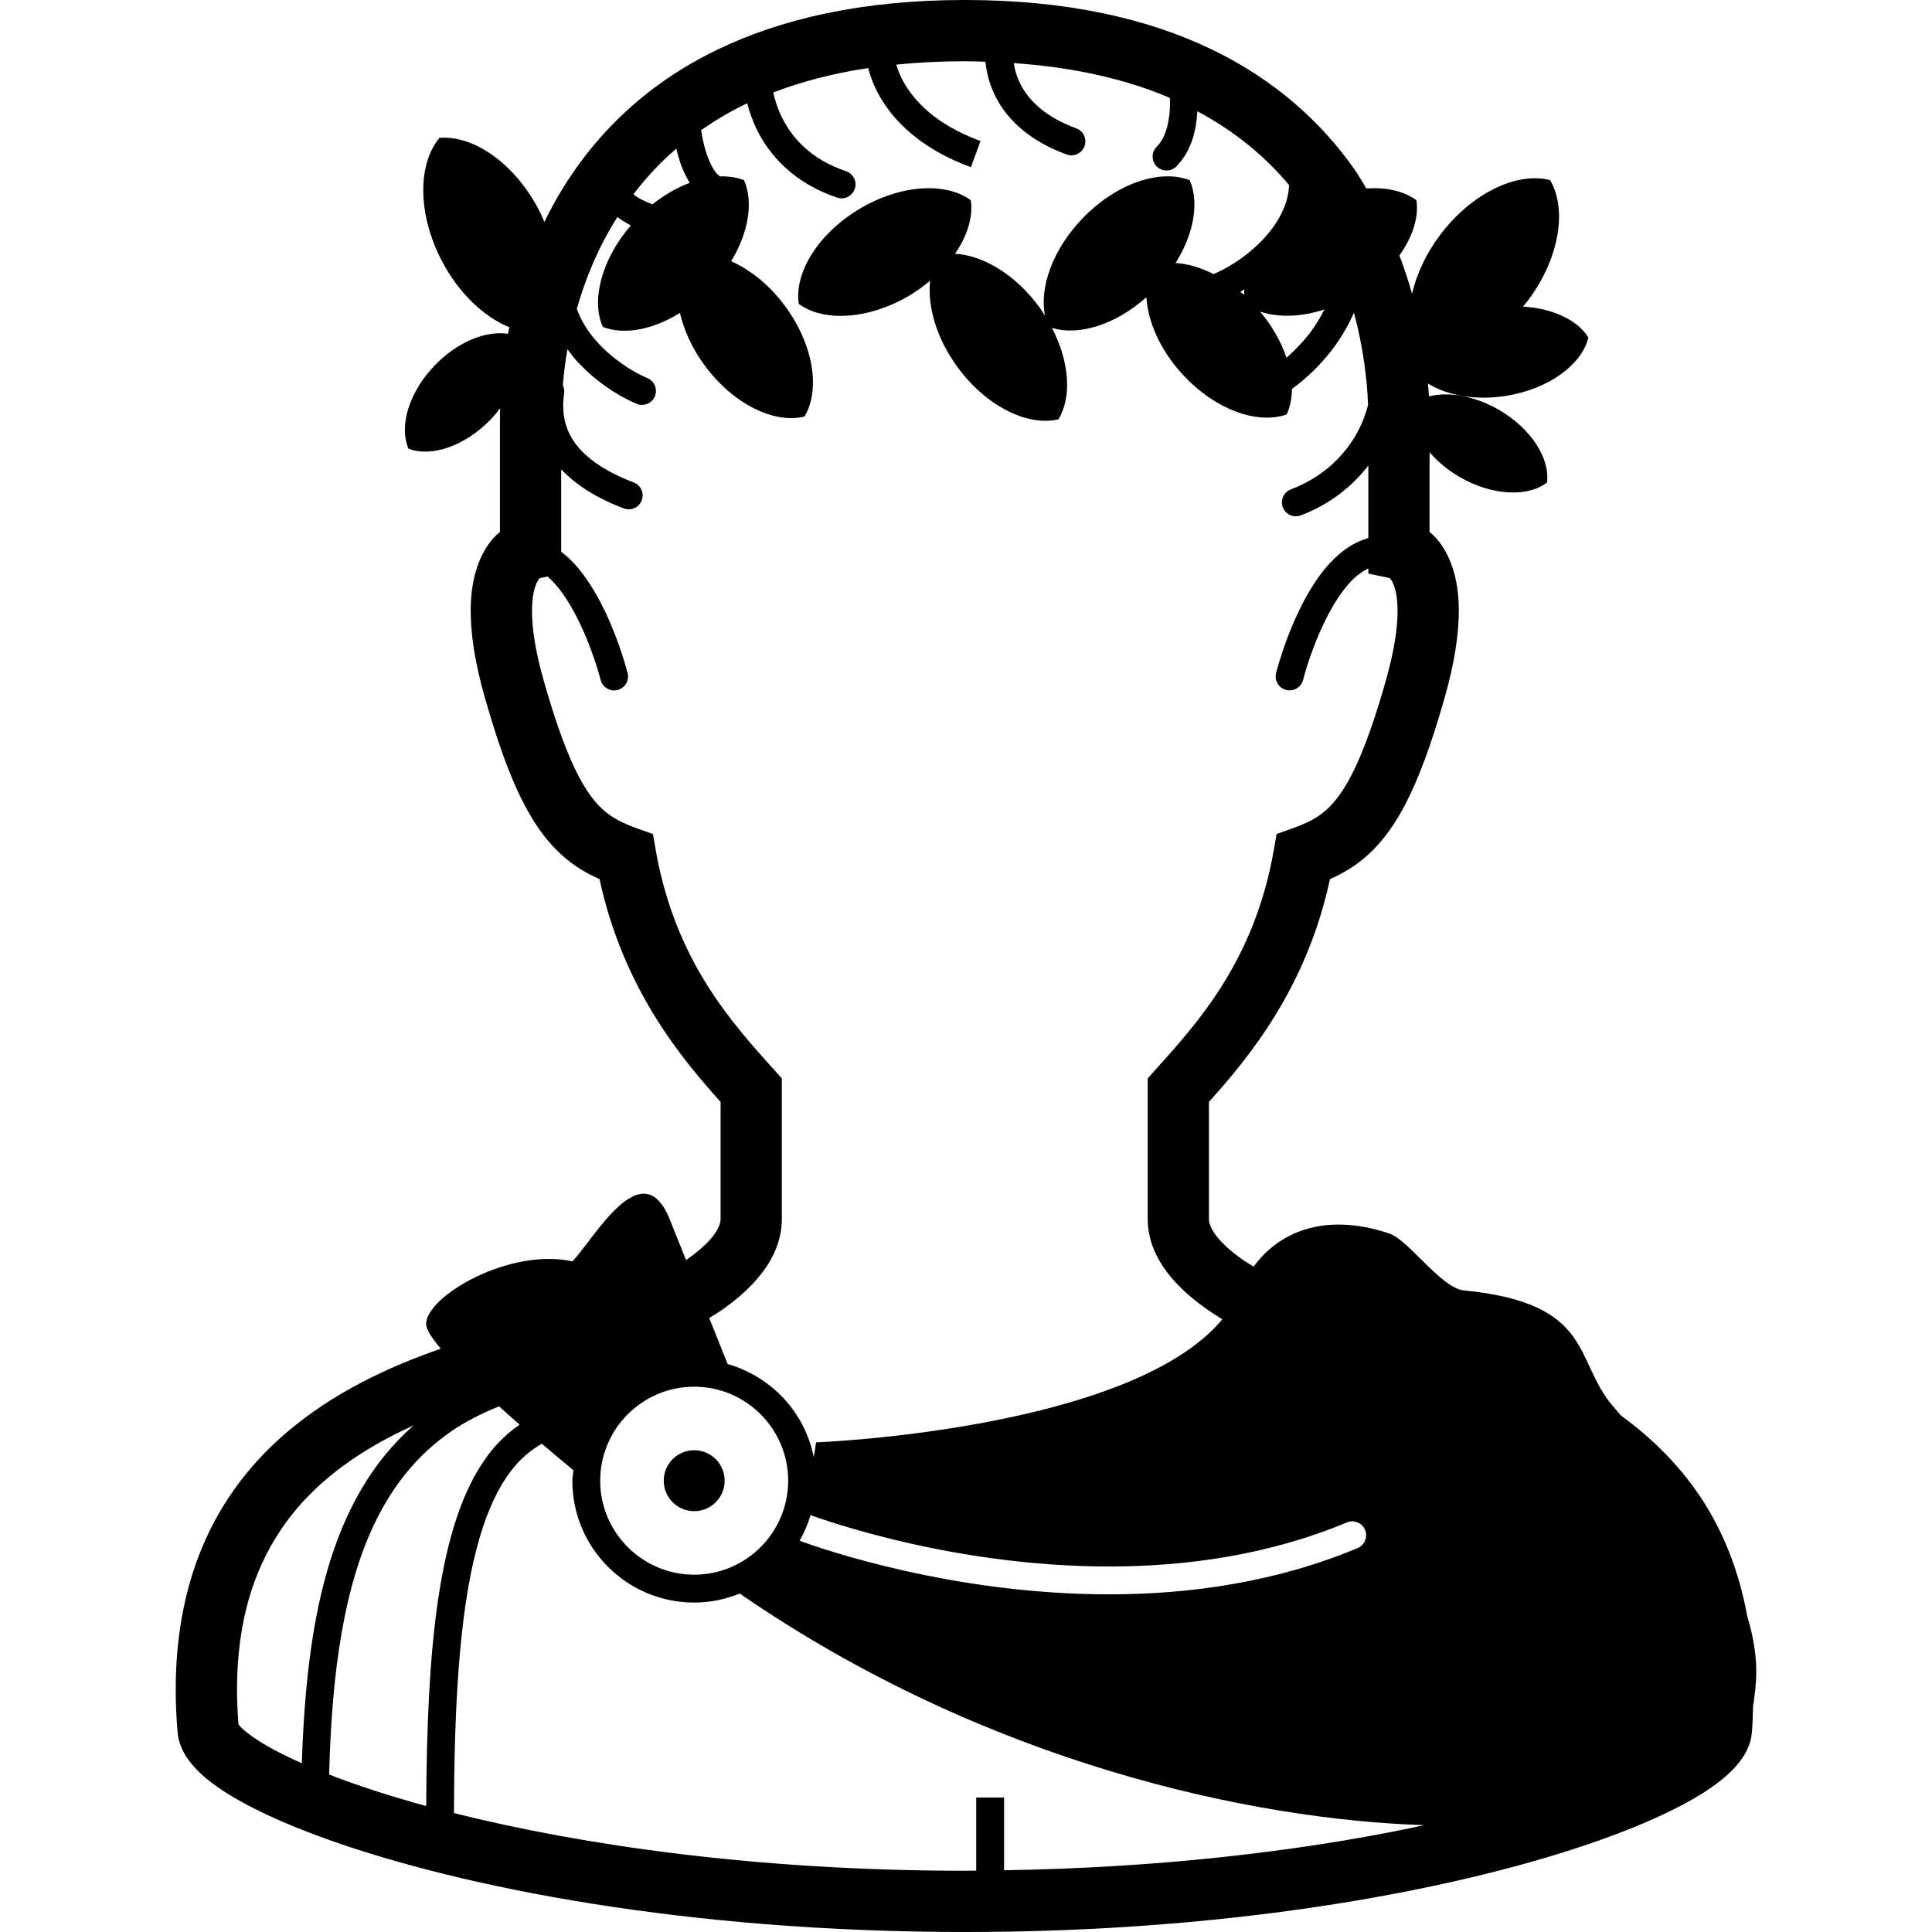 <?xml version="1.0" encoding="utf-8"?>

<!DOCTYPE svg PUBLIC "-//W3C//DTD SVG 1.1//EN" "http://www.w3.org/Graphics/SVG/1.1/DTD/svg11.dtd">
<!-- Скачано с сайта svg4.ru / Downloaded from svg4.ru -->
<svg height="800px" width="800px" version="1.1" id="_x32_" xmlns="http://www.w3.org/2000/svg" xmlns:xlink="http://www.w3.org/1999/xlink" 
	 viewBox="0 0 512 512"  xml:space="preserve">
<style type="text/css">
	.st0{fill:#000000;}
</style>
<g>
	<path class="st0" d="M183.969,400.474c4.462,0,8.074-3.612,8.074-8.073c0-4.462-3.612-8.074-8.074-8.074
		c-4.462,0-8.073,3.612-8.073,8.074C175.897,396.863,179.508,400.474,183.969,400.474z"/>
	<path class="st0" d="M463.05,428.363c-2.22-12.232-6.502-22.749-12.348-31.55c-5.904-8.88-13.22-15.915-21.149-21.696
		c-0.937-1.089-1.766-2.048-2.314-2.704c-10.199-12.232-4.916-27.06-39.314-30.448c-6.04-0.598-14.568-13.327-19.736-15.065
		c-17.206-5.788-29.424-0.281-35.954,8.772c-0.923-0.576-1.903-1.139-2.753-1.73c-3.172-2.191-5.702-4.505-7.194-6.488
		c-1.521-2.018-1.91-3.43-1.91-4.411c0-7.965,0-17.92,0-31.031c10.596-11.793,25.819-30.066,32.076-59.036
		c2.184-0.98,4.347-2.098,6.43-3.546c5.182-3.576,9.58-8.773,13.306-15.837c3.748-7.093,7.071-16.16,10.618-28.566
		c2.688-9.428,3.784-16.924,3.792-23.088c0.035-8.794-2.394-15.13-5.817-19.102c-0.635-0.75-1.284-1.305-1.932-1.859
		c0-4.766,0-12.766,0-21.142c2.09,2.458,4.807,4.743,8.029,6.61c8.6,4.96,17.999,5.334,23.088,1.434
		c0.829-6.372-4.174-14.323-12.773-19.282c-6.43-3.72-13.314-4.858-18.511-3.561c-0.05-1.059-0.18-2.27-0.266-3.409
		c5.089,3.186,12.672,4.592,20.81,3.265c11.31-1.831,20.003-8.318,21.711-15.461c-2.934-4.664-9.479-7.728-17.364-8.175
		c0.418-0.504,0.865-0.959,1.262-1.492c8.412-11.158,10.545-24.242,5.954-32.04c-8.765-2.256-20.745,3.394-29.157,14.553
		c-3.784,5.024-6.228,10.424-7.424,15.562c-0.923-3.323-2.048-6.704-3.359-10.142c3.482-4.872,5.197-10.092,4.512-14.633
		c-3.337-2.45-8.03-3.496-13.256-3.107c-1.074-1.752-2.062-3.51-3.273-5.24c-8.584-12.189-20.86-23.528-37.792-31.651
		C304.109,4.923,282.643-0.006,255.67,0c-26.973-0.006-48.439,4.923-65.372,13.069c-23.398,11.208-37.678,28.53-46.032,45.75
		c-0.454-1.045-0.886-2.098-1.427-3.136c-6.465-12.391-17.364-19.931-26.382-19.131c-5.795,6.949-5.839,20.19,0.635,32.582
		c4.519,8.649,11.194,14.855,17.883,17.588c-0.115,0.584-0.238,1.168-0.346,1.737c-5.816-0.908-13.407,2.126-19.433,8.39
		c-6.876,7.136-9.508,16.169-6.934,22.05c5.975,2.343,14.899-0.613,21.776-7.749c0.916-0.952,1.744-1.939,2.508-2.948
		c-0.022,0.951-0.058,1.925-0.058,2.79c0,11.18,0,23.549,0,29.986c-0.649,0.554-1.298,1.109-1.932,1.859
		c-3.424,3.972-5.853,10.308-5.817,19.102c0.007,6.17,1.103,13.66,3.792,23.088c4.742,16.521,9.024,27.189,14.568,35.018
		c2.768,3.884,5.925,7.006,9.356,9.385c2.083,1.448,4.246,2.566,6.43,3.546c6.256,28.97,21.48,47.243,32.076,59.036
		c0,13.111,0,23.066,0,31.031c0,0.98-0.39,2.393-1.91,4.411c-1.485,1.997-4.087,4.275-7.244,6.481
		c-1.499-3.734-2.955-7.388-4.296-10.733c-7.381-18.453-20.298,5.536-25.834,11.072c-16.608-3.69-38.751,9.227-38.751,16.608
		c0,1.376,1.478,3.683,3.878,6.523c-13.89,4.858-28.53,11.642-41.043,22.374c-8.42,7.23-15.815,16.312-21.012,27.6
		c-5.204,11.281-8.189,24.688-8.182,40.374c0,3.64,0.159,7.403,0.49,11.295c0.238,2.732,1.275,4.945,2.494,6.776
		c2.321,3.409,5.399,5.94,9.255,8.542c6.754,4.469,16.11,8.838,28.09,13.127C122.751,500.28,182.11,511.985,255.67,512
		c59.764,0,110.206-7.756,146.212-17.502c18.013-4.887,32.393-10.229,42.787-15.57c5.205-2.688,9.414-5.348,12.752-8.26
		c1.672-1.471,3.136-3.013,4.368-4.844c1.21-1.831,2.256-4.044,2.494-6.776c0.201-2.386,0.223-4.627,0.302-6.92
		c0.353-2.169,0.649-4.476,0.793-7.135C465.674,439.608,464.758,433.992,463.05,428.363z M356.931,403.458
		c1.874-0.785,4.037,0.101,4.823,1.983c0.785,1.874-0.101,4.036-1.982,4.822c-21.899,9.154-44.799,12.254-65.869,12.254
		c-41.13-0.014-75.276-11.749-81.993-14.2c1.218-2.134,2.177-4.397,2.89-6.797c0.036,0.015,0.043,0.015,0.079,0.029
		c1.067,0.382,2.653,0.937,4.693,1.6c4.087,1.326,10.027,3.1,17.35,4.88c14.654,3.561,34.874,7.107,56.981,7.107
		C314.251,415.136,336.186,412.13,356.931,403.458z M351.006,82.008c-1.118,2.169-2.393,4.31-3.922,6.292
		c-1.866,2.444-3.993,4.613-6.148,6.51c-1.369-4.123-3.719-8.333-7.006-12.24C338.68,84.185,344.735,84.055,351.006,82.008z
		 M179.234,39.4c0.274,1.175,0.612,2.429,1.045,3.734c0.598,1.773,1.464,3.576,2.509,5.312c-3.323,1.24-6.682,3.158-9.869,5.694
		c-1.484-0.562-2.933-1.204-4.065-1.932c-0.382-0.245-0.7-0.49-0.995-0.728C171.11,47.25,174.801,43.163,179.234,39.4z
		 M191.142,347.27c4.102-2.869,7.857-6.083,10.841-9.998c2.949-3.863,5.212-8.7,5.212-14.229c0-8.614,0-19.376,0-34.138v-3.114
		l-2.083-2.321c-11.072-12.333-26.065-28.703-31.262-57.795l-0.821-4.65l-4.441-1.586c-2.826-1.009-4.981-2.04-6.862-3.345
		c-2.774-1.96-5.291-4.634-8.231-10.113c-2.905-5.45-5.983-13.595-9.349-25.409c-2.386-8.354-3.172-14.438-3.164-18.633
		c0.036-6.084,1.478-7.994,1.924-8.556l0.181-0.18l2.032-0.425c0.8,0.714,1.586,1.492,2.35,2.408
		c3.712,4.375,6.74,10.704,8.722,15.879c1.002,2.588,1.752,4.887,2.249,6.531c0.252,0.822,0.433,1.478,0.555,1.924l0.174,0.649
		c0.497,1.975,2.501,3.179,4.476,2.689c1.975-0.497,3.179-2.501,2.689-4.476c-0.044-0.137-1.918-7.684-5.781-15.902
		c-1.939-4.108-4.362-8.398-7.432-12.052c-1.319-1.557-2.797-2.977-4.397-4.231v-0.764c0,0,0-9.674,0-21.07
		c3.734,3.972,9.046,7.504,16.586,10.372c1.903,0.728,4.037-0.23,4.757-2.133c0.728-1.903-0.223-4.037-2.133-4.757
		c-7.915-3.02-12.543-6.546-15.188-9.969c-2.631-3.431-3.474-6.833-3.496-10.351c0-1.124,0.094-2.249,0.26-3.366
		c0.108-0.735-0.065-1.428-0.354-2.054c0.26-2.978,0.62-6.135,1.225-9.573c0.721,0.973,1.428,1.96,2.228,2.854
		c4.7,5.233,10.567,9.248,16.067,11.62c1.875,0.8,4.044-0.065,4.852-1.939c0.8-1.874-0.065-4.044-1.939-4.851
		c-4.448-1.889-9.616-5.421-13.48-9.753c-2.393-2.674-4.16-5.608-5.241-8.607c2.249-7.994,5.688-16.362,10.755-24.342
		c1.082,0.822,2.242,1.535,3.467,2.17c0.029,0.014,0.065,0.022,0.094,0.043c-7.72,8.982-10.582,19.722-7.446,26.908
		c5.63,2.206,13.264,0.757,20.45-3.705c1.082,4.599,3.222,9.407,6.545,13.898c7.569,10.279,18.453,15.548,26.462,13.558
		c4.246-7.071,2.436-19.022-5.147-29.28c-4.108-5.579-9.198-9.608-14.279-11.88c4.62-7.619,5.932-15.706,3.417-21.472
		c-1.932-0.75-4.094-1.074-6.394-1.009c-0.324-0.267-0.641-0.498-0.994-0.93c-1.493-1.816-2.703-5.132-3.338-7.915
		c-0.316-1.34-0.526-2.537-0.649-3.424c3.525-2.422,7.281-4.728,11.526-6.775c0.223-0.108,0.468-0.202,0.692-0.302
		c0.512,2.025,1.326,4.52,2.696,7.236c3.194,6.394,9.566,13.876,21.135,17.733c1.932,0.649,4.022-0.39,4.671-2.322
		c0.649-1.932-0.389-4.022-2.321-4.671c-9.609-3.265-14.308-9.01-16.896-14.063c-1.276-2.523-1.968-4.872-2.336-6.552
		c-0.029-0.115-0.021-0.158-0.05-0.266c7.338-2.797,15.634-5.031,25.142-6.459c0.526,2.018,1.399,4.52,2.934,7.28
		c3.59,6.466,10.806,14.049,24.292,18.986l2.552-6.92c-12.024-4.455-17.588-10.683-20.4-15.671
		c-0.973-1.744-1.528-3.258-1.932-4.591c5.673-0.57,11.706-0.886,18.158-0.886c1.882,0,3.669,0.079,5.485,0.129
		c0.267,2.848,1.103,6.675,3.46,10.69c3.042,5.197,8.664,10.473,18.05,13.89c1.918,0.699,4.037-0.288,4.736-2.198
		c0.699-1.918-0.281-4.037-2.198-4.736c-8.03-2.963-12.017-7-14.222-10.704c-1.428-2.408-2.04-4.707-2.328-6.581
		c16.672,1.153,30.274,4.491,41.374,9.219c0.007,0.368,0.036,0.706,0.036,1.089c0.044,4.512-0.994,9.435-3.532,11.85
		c-1.442,1.442-1.442,3.777,0,5.219c1.442,1.442,3.777,1.442,5.218,0c4.138-4.239,5.277-9.752,5.565-14.604
		c10.25,5.478,18.172,12.197,24.299,19.563c-0.158,4.736-2.552,9.544-6.307,13.725c-3.856,4.332-9.024,7.864-13.472,9.753
		c-0.072,0.029-0.108,0.086-0.173,0.122c-3.438-1.73-6.898-2.768-10.113-2.97c4.851-7.756,6.3-16.053,3.734-21.934
		c-7.8-3.042-19.441,0.8-28.408,10.12c-7.9,8.202-11.482,18.308-9.933,25.848c-0.498-0.779-0.959-1.571-1.52-2.335
		c-6.322-8.636-14.936-13.739-22.338-14.142c3.266-4.743,4.843-9.774,4.181-14.179c-6.654-4.887-18.713-4.202-29.633,2.386
		c-10.928,6.581-17.185,16.918-15.96,25.085c6.653,4.88,18.713,4.188,29.618-2.393c1.896-1.139,3.597-2.422,5.197-3.763
		c-0.742,6.819,1.68,15.289,7.23,22.872c7.641,10.452,18.655,15.836,26.786,13.868c3.59-5.94,2.919-15.266-1.737-24.241
		c7.064,2.213,16.831-0.8,25.034-8.095c0.404,6.465,3.611,13.897,9.464,20.298c8.592,9.435,19.967,13.544,27.723,10.733
		c0.923-1.982,1.362-4.274,1.384-6.732c3.741-2.718,7.395-6.184,10.567-10.294c2.314-3.027,4.325-6.379,5.867-9.918
		c2.509,9.277,3.496,17.927,3.742,24.458c-0.75,2.876-1.954,5.946-3.813,8.909c-3.38,5.385-8.65,10.394-16.636,13.451
		c-1.91,0.72-2.862,2.854-2.141,4.757c0.728,1.91,2.862,2.862,4.764,2.133c7.958-3.02,13.768-7.864,17.898-13.198
		c0,8.088,0,15.404,0,19.231c-4.584,1.276-8.26,4.289-11.244,7.814c-4.592,5.478-7.792,12.391-9.962,17.984
		c-2.155,5.594-3.222,9.869-3.25,9.969c-0.49,1.975,0.706,3.979,2.688,4.476c1.975,0.49,3.979-0.706,4.477-2.689
		c0,0,0.094-0.389,0.317-1.16c0.757-2.71,2.934-9.695,6.372-16.182c1.709-3.237,3.734-6.344,5.94-8.693
		c1.521-1.629,3.092-2.703,4.664-3.503v1.384l5.637,1.189c0.144,0.13,0.433,0.389,0.894,1.355c0.534,1.168,1.211,3.417,1.211,7.381
		c0.007,4.196-0.779,10.287-3.164,18.633c-4.476,15.772-8.491,24.94-12.175,30.03c-1.845,2.573-3.532,4.18-5.406,5.492
		c-1.882,1.305-4.037,2.336-6.862,3.345l-4.448,1.586l-0.815,4.65c-5.197,29.092-20.19,45.462-31.262,57.795l-2.083,2.321v3.114
		c0,14.762,0,25.524,0,34.138c0,5.528,2.263,10.366,5.211,14.229c3.864,5.031,9.01,8.953,14.561,12.369
		c-24.508,29.445-107.655,32.61-107.655,32.61c-0.172,1.354-0.404,2.623-0.634,3.892c-2.335-11.908-11.266-21.344-22.8-24.652
		c-1.355-3.382-3.042-7.598-4.887-12.211C189.008,348.611,190.118,347.984,191.142,347.27z M329.77,76.703
		c-0.05,0.483-0.079,0.966-0.086,1.442c-0.316-0.281-0.649-0.526-0.965-0.8C329.071,77.15,329.417,76.912,329.77,76.703z
		 M183.969,367.49c13.754,0.021,24.883,11.158,24.912,24.912c-0.029,13.753-11.158,24.882-24.912,24.912
		c-13.753-0.03-24.89-11.159-24.912-24.912C159.08,378.648,170.216,367.511,183.969,367.49z M86.63,416.563
		c-4.181,14.661-6.033,31.716-6.639,50.717c-2.126-0.944-4.123-1.882-5.889-2.79c-4.418-2.271-7.676-4.433-9.478-6.027
		c-0.771-0.67-1.204-1.182-1.42-1.477c-0.252-3.2-0.396-6.293-0.396-9.234c0.029-18.223,4.483-31.536,11.367-41.973
		c8.564-12.968,21.452-21.712,35.472-28.048C98.452,387.492,91.142,400.72,86.63,416.563z M112.954,478.618
		c-9.875-2.696-18.496-5.536-25.726-8.34c0.684-27.686,4.08-50.608,12.527-67.541c4.801-9.637,11.152-17.372,19.643-23.283
		c3.798-2.638,8.116-4.858,12.866-6.746c1.816,1.643,3.648,3.272,5.45,4.844c-3.215,2.199-6.076,4.931-8.492,8.21
		c-6.811,9.22-10.747,22.166-13.147,38.312C113.827,439.413,113.034,457.787,112.954,478.618z M373.106,484.608
		c-29.309,5.997-65.724,10.38-107.02,11.029v-19.274h-7.381v19.368c-1.024,0-2.004,0.036-3.034,0.036
		c-54.79,0-101.355-6.747-135.356-15.282c0.043-28.754,1.47-52.533,5.875-69.638c2.227-8.7,5.204-15.642,8.96-20.688
		c2.472-3.301,5.255-5.745,8.44-7.547c3.344,2.84,6.264,5.276,8.369,7.006c-0.079,0.93-0.281,1.83-0.281,2.783
		c0,17.833,14.46,32.293,32.293,32.293c4.274,0,8.34-0.872,12.074-2.386c65.479,45.16,136.185,59.944,181.33,61.371
		C375.939,483.989,374.577,484.306,373.106,484.608z"/>
</g>
</svg>
